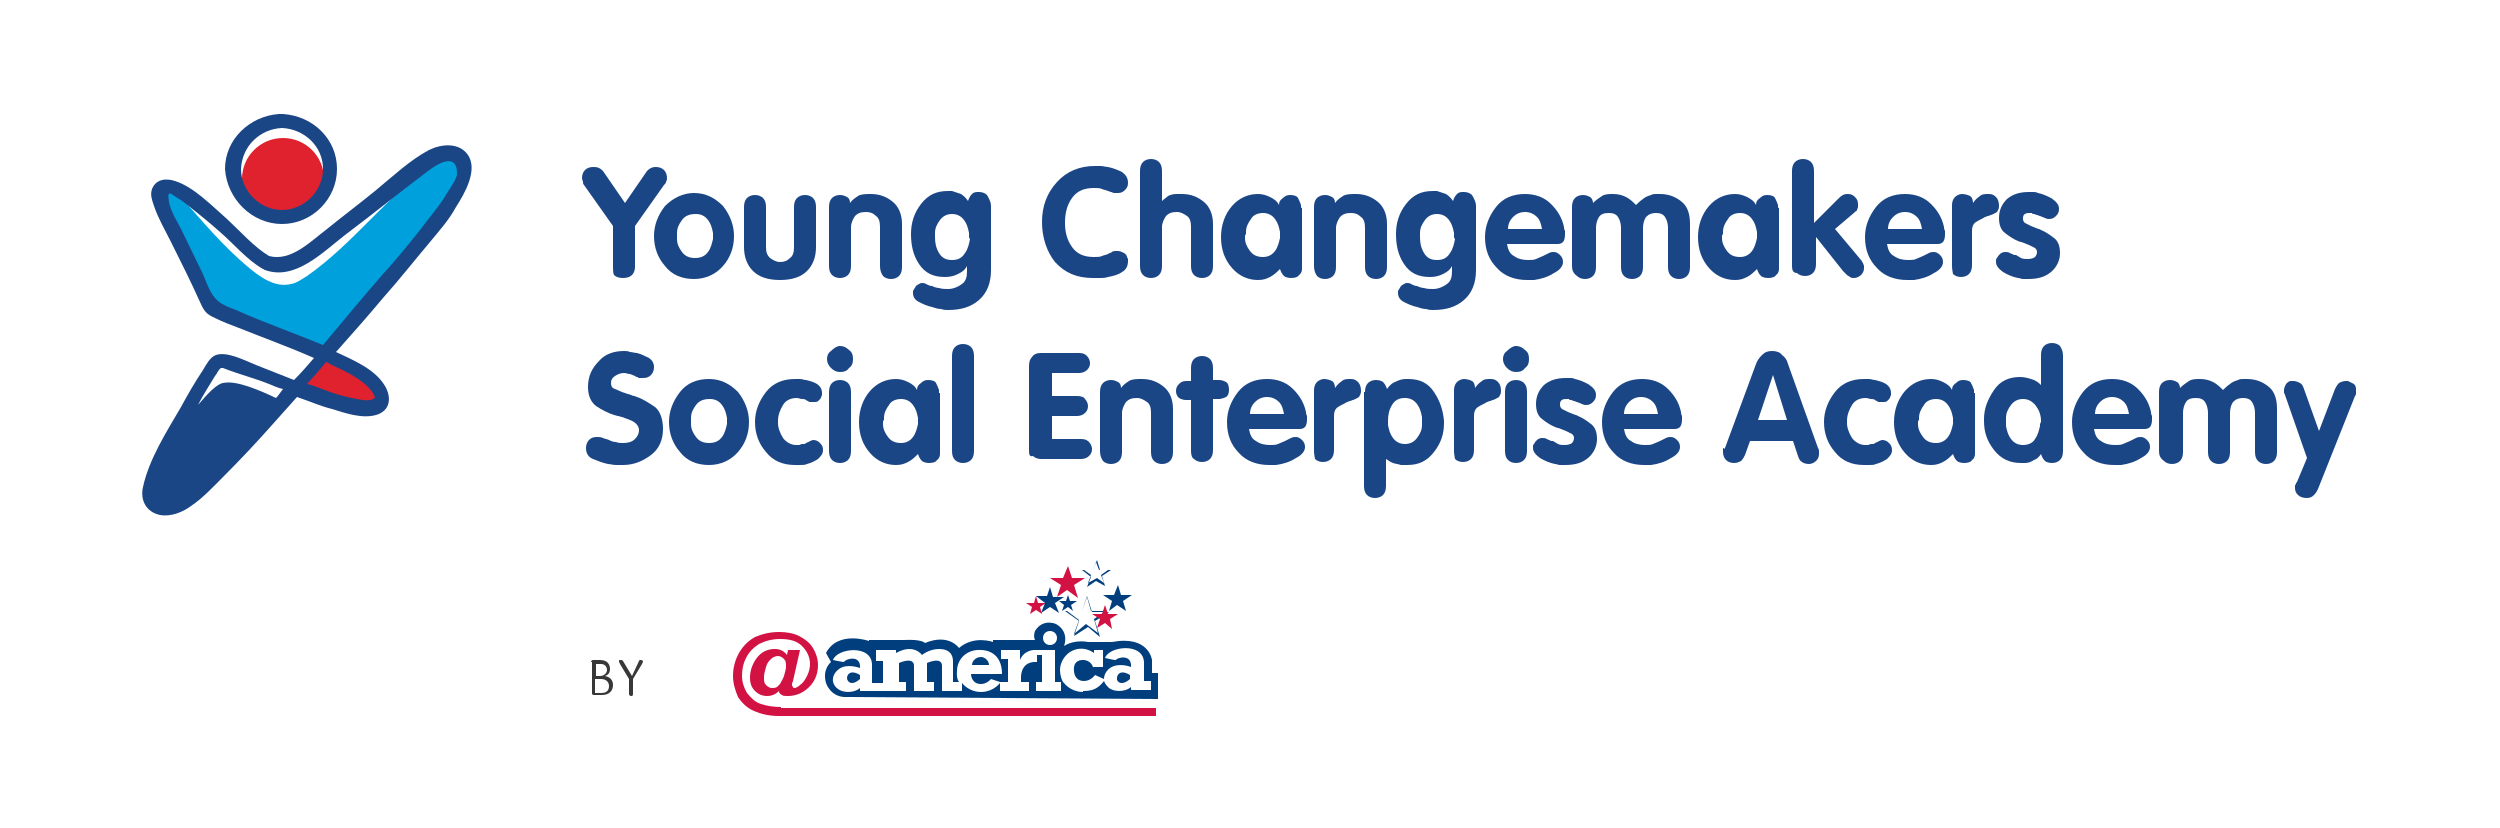 <?xml version="1.0" encoding="utf-8"?>
<!-- Generator: Adobe Illustrator 24.0.2, SVG Export Plug-In . SVG Version: 6.00 Build 0)  -->
<svg version="1.1" id="Layer_1" xmlns="http://www.w3.org/2000/svg" xmlns:xlink="http://www.w3.org/1999/xlink" x="0px" y="0px"
	 viewBox="0 0 250 82.8" style="enable-background:new 0 0 250 82.8;" xml:space="preserve">
<style type="text/css">
	.st0{fill:#383838;}
	.st1{fill:#D11242;}
	.st2{fill:#003E7E;}
	.st3{fill:#1B4686;}
	.st4{fill:#DF222E;}
	.st5{fill:#00A0DC;}
</style>
<g>
	<g>
		<g>
			<g>
				<g>
					<path class="st0" d="M59.1,66.2c0-0.1,0.1-0.2,0.2-0.2H60c0.8,0,1,0.5,1,0.9c0,0.4-0.2,0.6-0.5,0.7v0c0.5,0.1,0.8,0.4,0.8,0.9
						c0,0.5-0.3,1-1.1,1h-0.8c-0.2,0-0.2-0.1-0.2-0.2V66.2z M59.5,67.6H60c0.4,0,0.7-0.3,0.7-0.6c0-0.3-0.2-0.6-0.6-0.6h-0.5V67.6z
						 M59.5,69.3h0.6c0.5,0,0.8-0.2,0.8-0.7c0-0.4-0.3-0.7-0.8-0.7h-0.6V69.3z"/>
					<path class="st0" d="M63.9,66.1c0-0.1,0.1-0.1,0.2-0.1c0.1,0,0.2,0.1,0.2,0.1c0,0,0,0.1-0.1,0.3l-0.9,1.5v1.5
						c0,0.2-0.1,0.2-0.2,0.2c-0.1,0-0.2-0.1-0.2-0.2v-1.5l-0.9-1.5c-0.1-0.2-0.1-0.2-0.1-0.3c0-0.1,0-0.1,0.2-0.1
						c0.1,0,0.1,0,0.2,0.1l0.9,1.5L63.9,66.1z"/>
				</g>
			</g>
		</g>
		<g>
			<path class="st1" d="M78.1,70.7c-0.7,0-1.4-0.1-2-0.3c-0.6-0.2-1-0.6-1.4-1.1c-0.3-0.5-0.5-1.1-0.5-1.7c0-0.6,0.1-1.2,0.4-1.8
				c0.3-0.6,0.7-1,1.3-1.4c0.6-0.3,1.3-0.5,2.1-0.5c1,0,1.7,0.2,2.2,0.7c0.5,0.5,0.8,1.1,0.8,1.8c0,0.4-0.1,0.8-0.3,1.2
				c-0.2,0.4-0.4,0.7-0.7,0.9c-0.2,0.2-0.4,0.3-0.6,0.3c0,0-0.1,0-0.1-0.1c0,0-0.1-0.1-0.1-0.2c0-0.1,0-0.2,0.1-0.4l0.7-3.1h-1.2
				l-0.1,0.5c-0.3-0.4-0.7-0.6-1.2-0.6c-0.8,0-1.4,0.3-1.9,1c-0.4,0.6-0.6,1.2-0.6,1.9c0,0.6,0.2,1,0.5,1.3c0.3,0.3,0.7,0.5,1.2,0.5
				c0.5,0,0.9-0.2,1.2-0.5c0,0.2,0.1,0.3,0.3,0.4c0.1,0.1,0.3,0.1,0.6,0.1c0.9,0,1.7-0.4,2.3-1.1c0.5-0.6,0.7-1.3,0.7-2
				c0-0.6-0.2-1.2-0.5-1.7c-0.3-0.5-0.8-0.9-1.4-1.2c-0.6-0.3-1.3-0.4-2-0.4c-0.9,0-1.7,0.2-2.4,0.5c-0.7,0.4-1.2,0.9-1.6,1.6
				c-0.4,0.7-0.6,1.5-0.6,2.3c0,0.7,0.2,1.4,0.5,2.1c0.4,0.6,0.9,1.1,1.6,1.4c0.7,0.3,1.5,0.5,2.5,0.5h37.7v-0.8H78.1z M78.4,67.6
				c-0.1,0.3-0.3,0.6-0.4,0.8c-0.1,0.1-0.2,0.2-0.3,0.3c-0.2,0.1-0.3,0.1-0.5,0.1c-0.2,0-0.4-0.1-0.6-0.3c-0.2-0.2-0.2-0.4-0.2-0.8
				c0-0.3,0.1-0.6,0.2-1c0.1-0.4,0.3-0.6,0.5-0.8c0.2-0.2,0.5-0.3,0.7-0.3c0.2,0,0.4,0.1,0.6,0.3c0.2,0.2,0.2,0.4,0.2,0.8
				C78.6,66.9,78.5,67.2,78.4,67.6"/>
			<path class="st2" d="M110,63.7l-0.5-1.6l1.4-0.9l-1.7,0l-0.5-1.6l-0.5,1.5l-1.7,0l1.4,1l-0.5,1.5l1.4-0.9L110,63.7z M107.4,63.4
				l0.5-1.4l-1.2-0.9l1.5,0l0.5-1.4l0.4,1.4l1.5,0l-1.2,0.8l0.4,1.4l-1.2-0.9L107.4,63.4z"/>
			<polygon class="st1" points="111.8,61.4 111,61.9 111.2,62.9 110.5,62.3 109.7,62.8 110,61.9 109.2,61.4 110.2,61.4 110.5,60.5 
				110.8,61.4 			"/>
			<polygon class="st1" points="108.5,57.8 107.4,58.5 107.8,59.8 106.7,59 105.7,59.7 106.1,58.5 105,57.8 106.3,57.8 106.8,56.6 
				107.2,57.8 			"/>
			<polygon class="st1" points="104.6,60.3 104,60.7 104.2,61.4 103.6,61 103,61.4 103.2,60.7 102.6,60.3 103.4,60.3 103.6,59.6 
				103.8,60.3 			"/>
			<polygon class="st2" points="104.7,59.6 105,58.7 105.3,59.7 106.4,59.7 105.5,60.3 105.9,61.3 105,60.7 104.1,61.3 104.5,60.3 
				103.6,59.6 			"/>
			<polygon class="st2" points="111.4,59.5 111.8,58.5 112.1,59.5 113.2,59.5 112.3,60.1 112.6,61.1 111.7,60.5 110.9,61.1 
				111.2,60.1 110.3,59.5 			"/>
			<polygon class="st2" points="106.6,60.1 106.8,59.5 107,60.1 107.7,60.1 107.1,60.5 107.3,61.1 106.8,60.7 106.2,61.1 
				106.4,60.5 105.9,60.1 			"/>
			<path class="st2" d="M110.5,58.6l-0.3-1l0.9-0.6l-1.1,0l-0.3-1l-0.4,1l-1.1,0l0.9,0.7l-0.4,1l0.9-0.6L110.5,58.6z M108.8,58.3
				l0.3-0.8l-0.7-0.5l0.9,0l0.3-0.8l0.3,0.8l0.9,0l-0.7,0.5l0.3,0.8l-0.7-0.5L108.8,58.3z"/>
			<g>
				<path class="st2" d="M113,67.9v-0.4c-1-0.6-1.3,0-1.3,0.3C111.6,68.1,112.1,68.7,113,67.9z"/>
				<path class="st2" d="M98.1,65.7c-0.5,0-0.9,0.4-0.9,0.8h1.7C98.9,66.1,98.5,65.7,98.1,65.7z"/>
				<path class="st2" d="M86,67.5c-1-0.6-1.3,0-1.3,0.3c0,0.3,0.4,0.9,1.3,0.1V67.5z"/>
				<path class="st2" d="M115.8,69.9v-2.6h-0.6V66c0,0-0.3-2.5-4-1.8h-2.4c0,0-1.3-0.3-2.4,0.4c0,0,0.6-1.4-0.8-2.2
					c0,0-1.3-0.6-2.1,0.7c0,0-0.2,0.5,0,0.9h-4.2v0.2c0,0-1.9-0.7-3.4,0.6c0,0-1-1.5-3.4-0.5c0,0-0.3-0.4-2.1-0.3h-3.5v0.1
					c0,0-3.1-1.1-4.3,1.2l0.5,0.9c0,0-0.9,0.7-0.5,2.1c0,0,0.4,1.3,1.8,1.4L115.8,69.9z M104.3,63.8c0-0.4,0.3-0.7,0.7-0.7
					c0.4,0,0.7,0.3,0.7,0.7c0,0.4-0.3,0.7-0.7,0.7C104.6,64.5,104.3,64.2,104.3,63.8z M98.1,69.2c-0.8,0-1.5-0.4-1.9-0.9l0,0.8h-2
					v-2.5c0-1-1.5-0.3-1.5-0.3v1.9h0.7v0.9h-2v-2.5c0-1-1.5-0.3-1.5-0.3v1.9h0.7v0.9H86v-0.3c-0.4,0.4-1.5,0.6-2.2,0.1
					c-0.7-0.5-0.7-1.4,0.1-2c0.8-0.6,2.1-0.1,2.1-0.1c0.1-1.4-1.5-0.9-1.6-0.6c-0.2,0-1.1-0.2-1.1-0.2c0.4-1.2,3.9-1.6,3.9,0.5v1.8
					h1.1v-2.2h-0.7V65h2v0.3c1.8-1,2.6,0.2,2.6,0.2s0.7-0.6,1.7-0.6c1.4,0,1.4,1,1.4,1.3v2h0.6c-0.3-0.4-0.2-1.1-0.2-1.1
					c0-1.2,1-2.2,2.4-2.1c0.6,0,2.1,0.3,2.1,2.4h-3.1c0,0,0,1,1,1c0.6,0,1-0.5,1-0.5l0.9,0.3h0.8v-2.3h-0.7V65h1.9v1
					c0.4-1,1.4-1,1.4-1h2.1v3.2h0.6l0,0.9h-2.5v-0.9h0.6v-2.7h-0.5v0.7c-1.5-0.1-1.6,1.2-1.6,1.5c0,0.2,0,0.5,0,0.5h0.8v0.9h-2.9
					v-0.8c-0.4,0.5-1.1,0.9-1.9,0.9H98.1z M108.3,69.2c-0.8,0-1.5-0.4-1.9-0.9l-0.1-0.1C106,67.7,106,67,106,67c0-0.7,0.4-1.4,1-1.8
					c1.3-0.8,2.4,0.1,2.4,0.1V65h0.9v1.7h-1c0,0-0.2-0.7-1-0.7c-1.1,0-0.9,1.1-0.9,1.1s0,1,1,1c0.7,0,1.1-0.6,1.1-0.6l0.9,0.4
					c0-0.4,0.2-0.8,0.6-1.1c0.9-0.6,2.1-0.1,2.1-0.1c0.1-1.4-1.5-0.9-1.5-0.7c-0.2,0-0.2,0-1.1-0.2c0.4-1.2,3.9-1.6,3.9,0.5v1.8
					l0.7,0v0.9h-2v-0.3c-0.4,0.4-1.5,0.6-2.2,0.1c-0.2-0.2-0.4-0.4-0.5-0.7c0,0-0.3,0.4-0.6,0.6c-0.4,0.3-0.9,0.4-1.4,0.4H108.3z"/>
			</g>
		</g>
	</g>
	<g>
		<g>
			<path class="st3" d="M61.3,26.7v-4.1l-2.9-4.1c-0.1-0.1-0.1-0.2-0.1-0.3c0-0.1-0.1-0.2-0.1-0.4c0-0.3,0.1-0.6,0.3-0.8
				c0.2-0.2,0.5-0.3,0.8-0.3c0.2,0,0.4,0,0.6,0.1c0.2,0.1,0.3,0.2,0.4,0.3l2.2,3.2l2.2-3.2c0.1-0.1,0.2-0.2,0.4-0.3
				c0.2-0.1,0.4-0.1,0.5-0.1c0.3,0,0.6,0.1,0.8,0.3c0.2,0.2,0.3,0.5,0.3,0.8c0,0.1,0,0.2-0.1,0.4c0,0.1-0.1,0.2-0.2,0.3l-2.9,4.1
				v4.1c0,0.3-0.1,0.6-0.3,0.8c-0.2,0.2-0.5,0.3-0.9,0.3c-0.4,0-0.7-0.1-0.9-0.3C61.3,27.3,61.3,27,61.3,26.7L61.3,26.7z"/>
			<path class="st3" d="M69.4,19.3c1.2,0,2.1,0.5,2.9,1.3c0.7,0.9,1.1,1.9,1.1,3c0,1.2-0.4,2.2-1.1,3c-0.7,0.8-1.7,1.3-2.9,1.3
				c-1.2,0-2.2-0.4-2.9-1.3c-0.7-0.8-1.1-1.8-1.1-3c0-1.1,0.4-2.1,1.1-3C67.3,19.8,68.3,19.3,69.4,19.3L69.4,19.3z M68.2,22
				c-0.3,0.4-0.5,0.8-0.5,1.3c0,0.1,0,0.1,0,0.2c0,0.1,0,0.1,0,0.2c0,0,0,0.1,0,0.1c0,0,0,0.1,0,0.1c0,0.5,0.2,0.9,0.5,1.3
				c0.3,0.4,0.7,0.6,1.3,0.6c0.6,0,1-0.2,1.3-0.6s0.4-0.9,0.5-1.3c0-0.1,0-0.1,0-0.1c0,0,0-0.1,0-0.1c0-0.1,0-0.1,0-0.2
				c0-0.1,0-0.1,0-0.2c-0.1-0.5-0.2-0.9-0.5-1.3c-0.3-0.4-0.7-0.6-1.2-0.6C68.9,21.4,68.5,21.6,68.2,22z"/>
			<path class="st3" d="M74.4,24.7v-4c0-0.4,0.1-0.7,0.3-0.9c0.2-0.2,0.5-0.3,0.8-0.3c0.3,0,0.6,0.1,0.8,0.3
				c0.2,0.2,0.3,0.5,0.3,0.9v4c0,0.5,0.1,0.8,0.4,1.1c0.3,0.2,0.6,0.4,1,0.4s0.7-0.1,1-0.4c0.3-0.2,0.4-0.6,0.4-1.1v-4
				c0-0.4,0.1-0.7,0.3-0.9c0.2-0.2,0.5-0.3,0.8-0.3c0.3,0,0.6,0.1,0.8,0.3c0.2,0.2,0.3,0.5,0.3,0.9v4c0,1-0.3,1.8-0.9,2.4
				c-0.6,0.6-1.5,0.9-2.7,0.9c-1.2,0-2.1-0.3-2.7-0.9C74.7,26.5,74.4,25.7,74.4,24.7L74.4,24.7z"/>
			<path class="st3" d="M82.9,26.6v-5.9c0-0.4,0.1-0.7,0.3-0.9c0.2-0.2,0.5-0.3,0.8-0.3c0.3,0,0.5,0.1,0.7,0.2
				c0.2,0.1,0.3,0.3,0.3,0.6c0.2-0.3,0.5-0.5,0.8-0.7c0.3-0.2,0.8-0.2,1.3-0.2c0.9,0,1.6,0.3,2.2,0.8c0.6,0.5,0.9,1.3,0.9,2.2v4.3
				c0,0.4-0.1,0.7-0.3,0.9c-0.2,0.2-0.5,0.3-0.8,0.3c-0.3,0-0.6-0.1-0.8-0.3C88.1,27.3,88,27,88,26.6v-3.9c0-0.5-0.1-0.9-0.4-1.1
				c-0.3-0.3-0.6-0.4-1-0.4c-0.5,0-0.8,0.1-1.1,0.4c-0.2,0.3-0.4,0.7-0.4,1.1v3.9c0,0.4-0.1,0.7-0.3,0.9c-0.2,0.2-0.5,0.3-0.8,0.3
				c-0.3,0-0.6-0.1-0.8-0.3C83,27.3,82.9,27,82.9,26.6L82.9,26.6z"/>
			<path class="st3" d="M99.1,20.6v6.4c0,1.3-0.4,2.3-1.2,3c-0.8,0.7-1.8,1-3.1,1c-0.2,0-0.4,0-0.7-0.1c-0.3,0-0.6-0.1-0.9-0.2
				c-0.5-0.1-0.9-0.3-1.3-0.5c-0.4-0.2-0.6-0.5-0.6-0.9c0,0,0-0.1,0-0.1c0,0,0-0.1,0-0.1c0.1-0.2,0.2-0.3,0.3-0.5
				c0.1-0.1,0.3-0.2,0.5-0.3c0,0,0,0,0,0c0,0,0,0,0,0c0.2,0,0.4,0,0.5,0.1c0.2,0.1,0.4,0.2,0.6,0.2c0.2,0.1,0.5,0.2,0.7,0.2
				c0.3,0.1,0.6,0.1,0.9,0.1c0.5,0,1-0.2,1.4-0.5c0.4-0.3,0.5-0.7,0.5-1.3v-0.5h0c-0.2,0.4-0.5,0.6-0.9,0.8
				c-0.4,0.2-0.8,0.3-1.3,0.3c-1.2,0-2-0.4-2.6-1.3c-0.6-0.9-0.8-1.9-0.8-3c0-1.1,0.3-2.1,1-3c0.7-0.9,1.5-1.3,2.7-1.3
				c0.1,0,0.1,0,0.2,0c0.1,0,0.2,0,0.2,0c0.3,0.1,0.6,0.2,0.9,0.3c0.3,0.2,0.5,0.4,0.7,0.7c0.1-0.3,0.2-0.5,0.4-0.7
				c0.2-0.2,0.4-0.2,0.7-0.2c0.3,0,0.6,0.1,0.8,0.3C99,20,99.1,20.3,99.1,20.6L99.1,20.6z M96.9,23.7c0-0.1,0-0.1,0-0.2
				c0-0.1,0-0.1,0-0.2c-0.1-0.5-0.2-0.9-0.5-1.3c-0.3-0.4-0.7-0.6-1.2-0.6c-0.5,0-0.9,0.2-1.2,0.6c-0.3,0.4-0.5,0.8-0.5,1.3
				c0,0.1,0,0.1,0,0.2c0,0.1,0,0.1,0,0.2c0,0.6,0.1,1.1,0.4,1.6c0.3,0.5,0.7,0.7,1.3,0.7c0.6,0,1-0.2,1.3-0.7
				c0.3-0.4,0.4-0.9,0.5-1.4C96.9,23.8,96.9,23.7,96.9,23.7C96.9,23.7,96.9,23.7,96.9,23.7L96.9,23.7z"/>
			<path class="st3" d="M104.2,22.2c0-1.6,0.5-2.9,1.5-4c1-1.1,2.3-1.6,3.8-1.6c0.2,0,0.4,0,0.6,0c0.2,0,0.5,0.1,0.7,0.1
				c0.5,0.1,1,0.3,1.4,0.5c0.4,0.3,0.6,0.6,0.6,1.1c0,0.3-0.1,0.5-0.3,0.7c-0.2,0.2-0.4,0.3-0.7,0.3c-0.1,0-0.1,0-0.2,0
				c-0.1,0-0.1,0-0.2,0c-0.1,0-0.2-0.1-0.3-0.1c-0.1,0-0.2-0.1-0.3-0.1c-0.2-0.1-0.4-0.1-0.6-0.2c-0.2-0.1-0.5-0.1-0.8-0.1
				c-1,0-1.7,0.3-2.2,1c-0.5,0.7-0.7,1.5-0.7,2.5c0,0.9,0.2,1.7,0.7,2.4c0.5,0.7,1.2,1,2.2,1c0.3,0,0.6,0,0.8-0.1
				c0.2-0.1,0.4-0.1,0.6-0.2c0.1-0.1,0.3-0.1,0.4-0.2c0.1-0.1,0.2-0.1,0.4-0.1c0,0,0.1,0,0.1,0c0,0,0.1,0,0.1,0
				c0.2,0,0.4,0.1,0.6,0.2s0.3,0.3,0.3,0.4c0,0.1,0.1,0.1,0.1,0.2c0,0.1,0,0.1,0,0.2c0,0.5-0.2,0.9-0.6,1.1
				c-0.4,0.3-0.9,0.4-1.4,0.5c-0.3,0.1-0.5,0.1-0.8,0.1c-0.2,0-0.5,0-0.7,0c-1.6,0-2.8-0.5-3.8-1.6
				C104.7,25.2,104.2,23.8,104.2,22.2L104.2,22.2z"/>
			<path class="st3" d="M114,26.6v-9.5c0-0.4,0.1-0.7,0.3-0.9c0.2-0.2,0.5-0.3,0.8-0.3c0.3,0,0.6,0.1,0.8,0.3
				c0.2,0.2,0.3,0.5,0.3,0.9v3h0c0.2-0.2,0.4-0.3,0.6-0.5c0.2-0.1,0.5-0.2,0.8-0.2c0.1,0,0.2,0,0.3,0c0.1,0,0.2,0,0.3,0
				c0.9,0,1.6,0.3,2.2,0.8c0.6,0.5,0.9,1.3,0.9,2.2v4.2c0,0.4-0.1,0.7-0.3,0.9c-0.2,0.2-0.5,0.3-0.8,0.3c-0.3,0-0.6-0.1-0.8-0.3
				c-0.2-0.2-0.3-0.5-0.3-0.9v-3.9c0-0.5-0.1-0.9-0.4-1.1s-0.6-0.4-1-0.4c-0.5,0-0.8,0.1-1.1,0.4c-0.2,0.3-0.4,0.7-0.4,1.1v3.9
				c0,0.4-0.1,0.7-0.3,0.9c-0.2,0.2-0.5,0.3-0.8,0.3c-0.3,0-0.6-0.1-0.8-0.3C114.1,27.3,114,27,114,26.6L114,26.6z"/>
			<path class="st3" d="M130.2,20.9v5.5c0,0.1,0,0.2,0,0.2c0,0.1,0,0.2,0,0.3c0,0.2-0.1,0.5-0.3,0.6c-0.1,0.2-0.4,0.3-0.8,0.3
				c-0.3,0-0.6-0.1-0.7-0.2c-0.2-0.2-0.3-0.4-0.4-0.7c-0.3,0.3-0.6,0.6-1,0.8c-0.4,0.2-0.7,0.3-1.2,0.3c-1,0-1.9-0.4-2.6-1.2
				c-0.7-0.8-1.1-1.8-1.1-3.1c0-1.2,0.4-2.3,1.1-3.1c0.7-0.8,1.6-1.2,2.6-1.2c0.4,0,0.8,0.1,1.2,0.3c0.4,0.2,0.7,0.4,0.9,0.8
				c0-0.3,0.1-0.5,0.4-0.7c0.2-0.2,0.4-0.3,0.7-0.3c0.4,0,0.7,0.1,0.8,0.3c0.1,0.2,0.2,0.4,0.3,0.7c0,0.1,0,0.2,0,0.3
				C130.2,20.7,130.2,20.8,130.2,20.9L130.2,20.9z M124.5,23.6c0,0.1,0,0.1,0,0.1c0,0,0,0.1,0,0.1c0,0.5,0.2,0.9,0.5,1.3
				c0.3,0.4,0.7,0.6,1.3,0.6c0.5,0,0.9-0.2,1.2-0.6c0.3-0.4,0.4-0.9,0.5-1.3c0-0.1,0-0.1,0-0.1c0,0,0-0.1,0-0.1c0-0.1,0-0.1,0-0.2
				c0-0.1,0-0.1,0-0.2c-0.1-0.5-0.2-0.9-0.5-1.3s-0.7-0.6-1.2-0.6c-0.5,0-1,0.2-1.2,0.6c-0.3,0.4-0.5,0.8-0.5,1.3c0,0.1,0,0.1,0,0.2
				C124.5,23.5,124.5,23.6,124.5,23.6L124.5,23.6z"/>
			<path class="st3" d="M131.4,26.6v-5.9c0-0.4,0.1-0.7,0.3-0.9c0.2-0.2,0.5-0.3,0.8-0.3c0.3,0,0.5,0.1,0.7,0.2
				c0.2,0.1,0.3,0.3,0.3,0.6c0.2-0.3,0.5-0.5,0.8-0.7c0.3-0.2,0.8-0.2,1.3-0.2c0.9,0,1.6,0.3,2.2,0.8c0.6,0.5,0.9,1.3,0.9,2.2v4.3
				c0,0.4-0.1,0.7-0.3,0.9c-0.2,0.2-0.5,0.3-0.8,0.3c-0.3,0-0.6-0.1-0.8-0.3c-0.2-0.2-0.3-0.5-0.3-0.9v-3.9c0-0.5-0.1-0.9-0.4-1.1
				c-0.3-0.3-0.6-0.4-1-0.4c-0.5,0-0.8,0.1-1.1,0.4c-0.2,0.3-0.4,0.7-0.4,1.1v3.9c0,0.4-0.1,0.7-0.3,0.9c-0.2,0.2-0.5,0.3-0.8,0.3
				c-0.3,0-0.6-0.1-0.8-0.3C131.5,27.3,131.4,27,131.4,26.6L131.4,26.6z"/>
			<path class="st3" d="M147.6,20.6v6.4c0,1.3-0.4,2.3-1.2,3c-0.8,0.7-1.8,1-3.1,1c-0.2,0-0.4,0-0.7-0.1c-0.3,0-0.6-0.1-0.9-0.2
				c-0.5-0.1-0.9-0.3-1.3-0.5c-0.4-0.2-0.6-0.5-0.6-0.9c0,0,0-0.1,0-0.1c0,0,0-0.1,0-0.1c0.1-0.2,0.2-0.3,0.3-0.5
				c0.1-0.1,0.3-0.2,0.5-0.3c0,0,0,0,0,0c0,0,0,0,0,0c0.2,0,0.4,0,0.5,0.1c0.2,0.1,0.4,0.2,0.6,0.2c0.2,0.1,0.5,0.2,0.7,0.2
				c0.3,0.1,0.6,0.1,0.9,0.1c0.5,0,1-0.2,1.4-0.5c0.4-0.3,0.5-0.7,0.5-1.3v-0.5h0c-0.2,0.4-0.5,0.6-0.9,0.8
				c-0.4,0.2-0.8,0.3-1.3,0.3c-1.2,0-2-0.4-2.6-1.3c-0.6-0.9-0.8-1.9-0.8-3c0-1.1,0.3-2.1,1-3c0.7-0.9,1.5-1.3,2.7-1.3
				c0.1,0,0.1,0,0.2,0c0.1,0,0.2,0,0.2,0c0.3,0.1,0.6,0.2,0.9,0.3c0.3,0.2,0.5,0.4,0.7,0.7c0.1-0.3,0.2-0.5,0.4-0.7
				c0.2-0.2,0.4-0.2,0.7-0.2c0.3,0,0.6,0.1,0.8,0.3C147.5,20,147.6,20.3,147.6,20.6L147.6,20.6z M145.4,23.7c0-0.1,0-0.1,0-0.2
				c0-0.1,0-0.1,0-0.2c-0.1-0.5-0.2-0.9-0.5-1.3c-0.3-0.4-0.7-0.6-1.2-0.6c-0.5,0-0.9,0.2-1.2,0.6c-0.3,0.4-0.5,0.8-0.5,1.3
				c0,0.1,0,0.1,0,0.2c0,0.1,0,0.1,0,0.2c0,0.6,0.1,1.1,0.4,1.6c0.3,0.5,0.7,0.7,1.3,0.7c0.6,0,1-0.2,1.3-0.7
				c0.3-0.4,0.4-0.9,0.5-1.4C145.4,23.8,145.4,23.7,145.4,23.7C145.4,23.7,145.4,23.7,145.4,23.7L145.4,23.7z"/>
			<path class="st3" d="M150.7,24.4c0.1,0.6,0.3,1,0.7,1.2c0.4,0.3,0.9,0.4,1.4,0.4c0.3,0,0.6,0,0.8-0.1c0.2-0.1,0.5-0.2,0.7-0.3
				c0.2-0.1,0.4-0.2,0.6-0.3c0.2-0.1,0.3-0.1,0.5-0.1c0.2,0,0.4,0.1,0.6,0.3c0.2,0.2,0.3,0.4,0.3,0.7c0,0.4-0.3,0.8-0.9,1.1
				c-0.6,0.4-1.3,0.6-2,0.7c-0.1,0-0.2,0-0.4,0c-0.1,0-0.2,0-0.3,0c-1.2,0-2.3-0.4-3-1.2c-0.8-0.8-1.2-1.8-1.2-3.1
				c0-1.1,0.4-2.1,1.1-3c0.7-0.9,1.7-1.3,2.9-1.3c1,0,1.9,0.3,2.6,1c0.7,0.7,1.1,1.4,1.3,2.3c0,0.1,0,0.2,0.1,0.4c0,0.1,0,0.3,0,0.4
				c0,0.3-0.1,0.6-0.2,0.7c-0.2,0.2-0.4,0.2-0.7,0.2H150.7z M154.2,22.9c-0.1-0.5-0.2-0.9-0.5-1.2c-0.3-0.3-0.7-0.5-1.2-0.5
				c-0.5,0-0.9,0.2-1.2,0.5c-0.3,0.3-0.5,0.7-0.5,1.2H154.2z"/>
			<path class="st3" d="M157.2,26.6v-5.9c0-0.4,0.1-0.7,0.3-0.9c0.2-0.2,0.5-0.3,0.8-0.3c0.3,0,0.5,0.1,0.7,0.2
				c0.2,0.1,0.3,0.4,0.3,0.6c0.3-0.3,0.6-0.5,0.9-0.7c0.3-0.2,0.7-0.2,1.1-0.2c0.5,0,0.9,0.1,1.3,0.3c0.4,0.2,0.7,0.5,1,0.8
				c0.2-0.2,0.4-0.4,0.7-0.6c0.2-0.2,0.5-0.3,0.8-0.4c0.2-0.1,0.3-0.1,0.5-0.1c0.2,0,0.3,0,0.4,0c0.9,0,1.6,0.3,2.2,0.8
				c0.6,0.5,0.8,1.3,0.8,2.2v4.3c0,0.4-0.1,0.7-0.3,0.9c-0.2,0.2-0.5,0.3-0.8,0.3c-0.3,0-0.6-0.1-0.8-0.3c-0.2-0.2-0.3-0.5-0.3-0.9
				v-3.9c0-0.4-0.1-0.8-0.3-1.1c-0.2-0.3-0.5-0.4-0.9-0.4c-0.4,0-0.7,0.1-1,0.4c-0.2,0.3-0.3,0.7-0.3,1.1v3.9c0,0.4-0.1,0.7-0.3,0.9
				c-0.2,0.2-0.5,0.3-0.8,0.3c-0.3,0-0.6-0.1-0.8-0.3c-0.2-0.2-0.3-0.5-0.3-0.9v-3.9c0-0.4-0.1-0.8-0.3-1.1
				c-0.2-0.3-0.5-0.4-0.9-0.4c-0.5,0-0.8,0.1-1,0.4c-0.2,0.3-0.3,0.7-0.3,1.1v3.9c0,0.4-0.1,0.7-0.3,0.9c-0.2,0.2-0.5,0.3-0.8,0.3
				c-0.3,0-0.6-0.1-0.8-0.3C157.3,27.3,157.2,27,157.2,26.6L157.2,26.6z"/>
			<path class="st3" d="M177.9,20.9v5.5c0,0.1,0,0.2,0,0.2c0,0.1,0,0.2,0,0.3c0,0.2-0.1,0.5-0.3,0.6c-0.1,0.2-0.4,0.3-0.8,0.3
				c-0.3,0-0.6-0.1-0.7-0.2c-0.2-0.2-0.3-0.4-0.4-0.7c-0.3,0.3-0.6,0.6-1,0.8c-0.4,0.2-0.7,0.3-1.2,0.3c-1,0-1.9-0.4-2.6-1.2
				c-0.7-0.8-1.1-1.8-1.1-3.1c0-1.2,0.4-2.3,1.1-3.1c0.7-0.8,1.6-1.2,2.6-1.2c0.4,0,0.8,0.1,1.2,0.3c0.4,0.2,0.7,0.4,0.9,0.8
				c0-0.3,0.1-0.5,0.4-0.7c0.2-0.2,0.4-0.3,0.7-0.3c0.4,0,0.7,0.1,0.8,0.3c0.1,0.2,0.2,0.4,0.3,0.7c0,0.1,0,0.2,0,0.3
				C177.9,20.7,177.9,20.8,177.9,20.9L177.9,20.9z M172.2,23.6c0,0.1,0,0.1,0,0.1c0,0,0,0.1,0,0.1c0,0.5,0.2,0.9,0.5,1.3
				c0.3,0.4,0.7,0.6,1.3,0.6c0.5,0,0.9-0.2,1.2-0.6c0.3-0.4,0.4-0.9,0.5-1.3c0-0.1,0-0.1,0-0.1c0,0,0-0.1,0-0.1c0-0.1,0-0.1,0-0.2
				c0-0.1,0-0.1,0-0.2c-0.1-0.5-0.2-0.9-0.5-1.3c-0.3-0.4-0.7-0.6-1.2-0.6c-0.5,0-1,0.2-1.2,0.6c-0.3,0.4-0.5,0.8-0.5,1.3
				c0,0.1,0,0.1,0,0.2C172.2,23.5,172.2,23.6,172.2,23.6L172.2,23.6z"/>
			<path class="st3" d="M179.2,26.6v-9.5c0-0.4,0.1-0.7,0.3-0.9c0.2-0.2,0.5-0.3,0.8-0.3c0.3,0,0.6,0.1,0.8,0.3
				c0.2,0.2,0.3,0.5,0.3,0.9v5.2l2.4-2.4c0.2-0.2,0.3-0.3,0.5-0.4c0.2-0.1,0.3-0.1,0.5-0.1c0.3,0,0.5,0.1,0.7,0.3
				c0.2,0.2,0.3,0.4,0.3,0.7c0,0,0,0,0,0c0,0,0,0,0,0c0,0.1,0,0.2,0,0.3c0,0.1-0.1,0.2-0.1,0.3c0,0.1-0.1,0.1-0.1,0.1
				c0,0-0.1,0.1-0.1,0.1l-2,1.7l2.6,3.1c0.1,0.1,0.1,0.2,0.2,0.3c0,0.1,0.1,0.2,0.1,0.3c0,0,0,0.1,0,0.1s0,0.1,0,0.1
				c0,0.3-0.1,0.5-0.3,0.7c-0.2,0.2-0.5,0.3-0.7,0.3c-0.1,0-0.3,0-0.4-0.1c-0.1-0.1-0.2-0.1-0.3-0.2c-0.1-0.1-0.1-0.1-0.2-0.2
				c-0.1-0.1-0.1-0.1-0.2-0.2l-2.7-3.4h0v2.7c0,0.4-0.1,0.7-0.3,0.9c-0.2,0.2-0.5,0.3-0.8,0.3c-0.3,0-0.6-0.1-0.8-0.3
				C179.3,27.3,179.2,27,179.2,26.6L179.2,26.6z"/>
			<path class="st3" d="M188.7,24.4c0.1,0.6,0.3,1,0.7,1.2c0.4,0.3,0.9,0.4,1.4,0.4c0.3,0,0.6,0,0.8-0.1c0.2-0.1,0.5-0.2,0.7-0.3
				c0.2-0.1,0.4-0.2,0.6-0.3c0.2-0.1,0.3-0.1,0.5-0.1c0.2,0,0.4,0.1,0.6,0.3c0.2,0.2,0.3,0.4,0.3,0.7c0,0.4-0.3,0.8-0.9,1.1
				c-0.6,0.4-1.3,0.6-2,0.7c-0.1,0-0.2,0-0.4,0c-0.1,0-0.2,0-0.3,0c-1.2,0-2.3-0.4-3-1.2c-0.8-0.8-1.2-1.8-1.2-3.1
				c0-1.1,0.4-2.1,1.1-3c0.7-0.9,1.7-1.3,2.9-1.3c1,0,1.9,0.3,2.6,1c0.7,0.7,1.1,1.4,1.3,2.3c0,0.1,0,0.2,0.1,0.4c0,0.1,0,0.3,0,0.4
				c0,0.3-0.1,0.6-0.2,0.7c-0.2,0.2-0.4,0.2-0.7,0.2H188.7z M192.2,22.9c-0.1-0.5-0.2-0.9-0.5-1.2c-0.3-0.3-0.7-0.5-1.2-0.5
				c-0.5,0-0.9,0.2-1.2,0.5c-0.3,0.3-0.5,0.7-0.5,1.2H192.2z"/>
			<path class="st3" d="M195.2,26.6v-6.1c0-0.3,0.1-0.6,0.3-0.8c0.2-0.2,0.5-0.3,0.7-0.3c0,0,0,0,0,0c0,0,0,0,0,0
				c0.3,0,0.6,0.1,0.8,0.2c0.2,0.1,0.3,0.4,0.3,0.7l0,0c0.2-0.3,0.4-0.5,0.7-0.7c0.2-0.2,0.5-0.2,0.9-0.2c0.3,0,0.5,0.1,0.7,0.3
				c0.2,0.2,0.3,0.5,0.3,0.9c0,0.3-0.1,0.4-0.2,0.6c-0.2,0.1-0.3,0.2-0.6,0.3c-0.1,0-0.2,0.1-0.3,0.1c-0.1,0-0.2,0.1-0.3,0.1
				c0,0,0,0,0,0c0,0,0,0,0,0c-0.3,0.2-0.6,0.3-0.9,0.5c-0.3,0.2-0.4,0.5-0.4,0.9v3.4c0,0.4-0.1,0.7-0.3,0.9
				c-0.2,0.2-0.5,0.3-0.8,0.3c-0.3,0-0.6-0.1-0.8-0.3C195.3,27.3,195.2,27,195.2,26.6L195.2,26.6z"/>
			<path class="st3" d="M205.9,20.9c0,0.3-0.1,0.5-0.3,0.7c-0.2,0.2-0.4,0.3-0.7,0.3c-0.1,0-0.2,0-0.4-0.1c-0.2-0.1-0.3-0.1-0.5-0.2
				c-0.1,0-0.2-0.1-0.3-0.1c-0.1,0-0.2-0.1-0.3-0.1c-0.1,0-0.2,0-0.2-0.1c-0.1,0-0.2,0-0.2,0c-0.2,0-0.4,0-0.5,0.1
				c-0.2,0.1-0.2,0.3-0.2,0.5c0,0.2,0.1,0.3,0.2,0.4c0.2,0.1,0.4,0.2,0.6,0.3c0.2,0.1,0.3,0.1,0.5,0.2c0.2,0.1,0.4,0.1,0.5,0.2
				c0.5,0.2,0.9,0.5,1.3,0.8c0.4,0.3,0.6,0.8,0.6,1.5c0,0.7-0.3,1.4-0.9,1.9c-0.6,0.5-1.3,0.7-2.3,0.7c-0.2,0-0.3,0-0.5,0
				c-0.2,0-0.3-0.1-0.5-0.1c-0.5-0.1-1-0.3-1.5-0.6c-0.4-0.3-0.7-0.6-0.7-1c0-0.1,0-0.1,0-0.2c0-0.1,0-0.1,0.1-0.2
				c0.1-0.2,0.2-0.3,0.3-0.4c0.1-0.1,0.3-0.2,0.5-0.2c0.2,0,0.3,0,0.5,0.1c0.1,0.1,0.3,0.1,0.4,0.2c0,0,0.1,0,0.1,0c0,0,0.1,0,0.1,0
				c0.2,0.1,0.3,0.2,0.5,0.3c0.2,0.1,0.4,0.1,0.7,0.1c0.3,0,0.6-0.1,0.7-0.2c0.1-0.1,0.2-0.3,0.2-0.5c0-0.2-0.1-0.3-0.2-0.4
				c-0.2-0.1-0.4-0.2-0.6-0.3c-0.2-0.1-0.3-0.1-0.5-0.2c-0.2-0.1-0.4-0.1-0.6-0.2c-0.5-0.2-0.9-0.5-1.3-0.8
				c-0.4-0.3-0.6-0.8-0.6-1.5c0-0.8,0.3-1.4,0.8-1.9c0.6-0.5,1.3-0.7,2.2-0.7c0.1,0,0.3,0,0.4,0c0.2,0,0.3,0,0.5,0.1
				c0.5,0.1,0.9,0.3,1.3,0.5C205.7,20.2,205.9,20.5,205.9,20.9L205.9,20.9z"/>
			<path class="st3" d="M62.4,35.1c0.2,0,0.4,0,0.6,0.1c0.2,0,0.5,0.1,0.7,0.1c0.4,0.1,0.8,0.3,1.2,0.5c0.3,0.2,0.5,0.5,0.5,0.9
				c0,0.3-0.1,0.6-0.3,0.8c-0.2,0.2-0.4,0.3-0.8,0.3c-0.1,0-0.1,0-0.2,0s-0.2,0-0.2,0c-0.1,0-0.1-0.1-0.2-0.1
				c-0.1,0-0.2-0.1-0.2-0.1c-0.2-0.1-0.3-0.1-0.5-0.2c-0.2,0-0.4-0.1-0.6-0.1c-0.3,0-0.6,0.1-0.9,0.3c-0.3,0.2-0.4,0.4-0.4,0.7
				c0,0.3,0.1,0.5,0.4,0.6c0.3,0.1,0.6,0.3,1,0.4c0.2,0.1,0.4,0.1,0.6,0.2c0.2,0.1,0.4,0.1,0.6,0.2c0.6,0.2,1.2,0.6,1.8,1
				c0.5,0.4,0.8,1.2,0.8,2.2c0,1.1-0.4,2-1.2,2.6c-0.8,0.6-1.7,1-2.8,1c-0.2,0-0.4,0-0.7,0c-0.3,0-0.6-0.1-0.8-0.1
				c-0.5-0.1-1-0.3-1.5-0.5s-0.7-0.6-0.7-1.1c0-0.3,0.1-0.6,0.3-0.8c0.2-0.2,0.4-0.3,0.8-0.3c0.2,0,0.4,0,0.6,0.1
				c0.2,0.1,0.4,0.1,0.6,0.2c0.2,0.1,0.4,0.2,0.7,0.2c0.2,0.1,0.5,0.1,0.7,0.1c0.5,0,0.9-0.1,1.2-0.4c0.3-0.3,0.4-0.6,0.4-0.9
				c0-0.3-0.2-0.6-0.5-0.8c-0.3-0.2-0.7-0.3-1.2-0.5c-0.1,0-0.3-0.1-0.4-0.1c-0.1,0-0.3-0.1-0.4-0.1c-0.6-0.2-1.2-0.5-1.8-0.9
				c-0.5-0.4-0.8-1-0.8-1.9c0-1.1,0.4-1.9,1.1-2.6C60.5,35.4,61.4,35.1,62.4,35.1L62.4,35.1z"/>
			<path class="st3" d="M70.9,37.9c1.2,0,2.1,0.5,2.9,1.3c0.7,0.9,1.1,1.9,1.1,3c0,1.2-0.4,2.2-1.1,3c-0.7,0.8-1.7,1.3-2.9,1.3
				c-1.2,0-2.2-0.4-2.9-1.3c-0.7-0.8-1.1-1.8-1.1-3c0-1.1,0.4-2.1,1.1-3C68.7,38.3,69.7,37.9,70.9,37.9L70.9,37.9z M69.6,40.5
				c-0.3,0.4-0.5,0.8-0.5,1.3c0,0.1,0,0.1,0,0.2c0,0.1,0,0.1,0,0.2c0,0,0,0.1,0,0.1c0,0,0,0.1,0,0.1c0,0.5,0.2,0.9,0.5,1.3
				c0.3,0.4,0.7,0.6,1.3,0.6c0.6,0,1-0.2,1.3-0.6c0.3-0.4,0.4-0.9,0.5-1.3c0-0.1,0-0.1,0-0.1c0,0,0-0.1,0-0.1c0-0.1,0-0.1,0-0.2
				c0-0.1,0-0.1,0-0.2c-0.1-0.5-0.2-0.9-0.5-1.3c-0.3-0.4-0.7-0.6-1.2-0.6C70.3,39.9,69.9,40.1,69.6,40.5z"/>
			<path class="st3" d="M82.2,39.3c0,0.1,0,0.1,0,0.1c0,0,0,0.1,0,0.1c-0.1,0.2-0.1,0.4-0.3,0.5c-0.1,0.2-0.3,0.2-0.5,0.2
				c-0.1,0-0.1,0-0.2,0c-0.1,0-0.1,0-0.2,0c-0.1,0-0.1,0-0.2-0.1c-0.1,0-0.2-0.1-0.2-0.1c-0.1-0.1-0.3-0.1-0.4-0.1
				c-0.2,0-0.3-0.1-0.5-0.1c-0.6,0-1.1,0.2-1.4,0.7c-0.3,0.5-0.5,1-0.5,1.6c0,0,0,0,0,0.1c0,0,0,0,0,0.1c0,0.5,0.2,1,0.5,1.5
				c0.3,0.4,0.8,0.7,1.3,0.7c0.1,0,0.2,0,0.3,0c0.1,0,0.2-0.1,0.3-0.1c0.1,0,0.1,0,0.2,0c0.1,0,0.1,0,0.2-0.1
				c0.2-0.1,0.3-0.1,0.4-0.2c0.1,0,0.2-0.1,0.3-0.1c0.3,0,0.5,0.1,0.7,0.3c0.2,0.2,0.3,0.4,0.3,0.7c0,0.4-0.2,0.6-0.5,0.9
				c-0.3,0.2-0.7,0.4-1.1,0.5c-0.2,0.1-0.4,0.1-0.7,0.1c-0.2,0-0.4,0-0.5,0c-1.2,0-2.2-0.4-2.9-1.3c-0.7-0.8-1.1-1.8-1.1-3
				c0-1.1,0.4-2.1,1.1-3c0.7-0.9,1.7-1.3,2.9-1.3c0.2,0,0.3,0,0.5,0c0.2,0,0.4,0.1,0.6,0.1c0.4,0.1,0.8,0.2,1.1,0.4
				C82,38.6,82.2,38.9,82.2,39.3L82.2,39.3z"/>
			<path class="st3" d="M84,34.6c0.3,0,0.6,0.1,0.9,0.4c0.3,0.2,0.4,0.5,0.4,0.9c0,0.4-0.1,0.7-0.4,0.9c-0.2,0.3-0.5,0.4-0.9,0.4
				c-0.3,0-0.6-0.1-0.9-0.4c-0.3-0.3-0.4-0.6-0.4-0.9c0-0.3,0.1-0.6,0.4-0.8C83.4,34.8,83.7,34.6,84,34.6L84,34.6z M82.9,45.1v-5.9
				c0-0.4,0.1-0.7,0.3-0.9c0.2-0.2,0.5-0.3,0.8-0.3c0.3,0,0.6,0.1,0.8,0.3c0.2,0.2,0.3,0.5,0.3,0.9v5.9c0,0.4-0.1,0.7-0.3,0.9
				c-0.2,0.2-0.5,0.3-0.8,0.3c-0.3,0-0.6-0.1-0.8-0.3C83,45.8,82.9,45.5,82.9,45.1L82.9,45.1z"/>
			<path class="st3" d="M94,39.4v5.5c0,0.1,0,0.2,0,0.2c0,0.1,0,0.2,0,0.3c0,0.2-0.1,0.5-0.3,0.6c-0.1,0.2-0.4,0.3-0.8,0.3
				c-0.3,0-0.6-0.1-0.7-0.2c-0.2-0.2-0.3-0.4-0.4-0.7c-0.3,0.3-0.6,0.6-1,0.8c-0.4,0.2-0.7,0.3-1.2,0.3c-1,0-1.9-0.4-2.6-1.2
				c-0.7-0.8-1.1-1.8-1.1-3.1c0-1.2,0.4-2.3,1.1-3.1c0.7-0.8,1.6-1.2,2.6-1.2c0.4,0,0.8,0.1,1.2,0.3c0.4,0.2,0.7,0.4,0.9,0.8
				c0-0.3,0.1-0.5,0.4-0.7c0.2-0.2,0.4-0.3,0.7-0.3c0.4,0,0.7,0.1,0.8,0.3c0.1,0.2,0.2,0.4,0.3,0.7c0,0.1,0,0.2,0,0.3
				C94,39.3,94,39.3,94,39.4L94,39.4z M88.3,42.2c0,0.1,0,0.1,0,0.1c0,0,0,0.1,0,0.1c0,0.5,0.2,0.9,0.5,1.3c0.3,0.4,0.7,0.6,1.3,0.6
				c0.5,0,0.9-0.2,1.2-0.6c0.3-0.4,0.4-0.9,0.5-1.3c0-0.1,0-0.1,0-0.1c0,0,0-0.1,0-0.1c0-0.1,0-0.1,0-0.2c0-0.1,0-0.1,0-0.2
				c-0.1-0.5-0.2-0.9-0.5-1.3c-0.3-0.4-0.7-0.6-1.2-0.6c-0.5,0-1,0.2-1.2,0.6c-0.3,0.4-0.5,0.8-0.5,1.3c0,0.1,0,0.1,0,0.2
				C88.3,42.1,88.3,42.1,88.3,42.2L88.3,42.2z"/>
			<path class="st3" d="M95.2,45.1v-9.5c0-0.4,0.1-0.7,0.3-0.9c0.2-0.2,0.5-0.3,0.8-0.3c0.3,0,0.6,0.1,0.8,0.3
				c0.2,0.2,0.3,0.5,0.3,0.9v9.5c0,0.4-0.1,0.7-0.3,0.9c-0.2,0.2-0.5,0.3-0.8,0.3c-0.3,0-0.6-0.1-0.8-0.3
				C95.3,45.8,95.2,45.5,95.2,45.1L95.2,45.1z"/>
			<path class="st3" d="M102.9,45.1v-8.5c0-0.4,0.1-0.7,0.3-0.9c0.2-0.3,0.5-0.4,0.9-0.4l3.8,0c0.4,0,0.6,0.1,0.8,0.3
				c0.2,0.2,0.3,0.5,0.3,0.7c0,0,0,0,0,0c0,0,0,0,0,0c0,0.3-0.1,0.5-0.3,0.7c-0.2,0.2-0.5,0.3-0.8,0.3l-2.7,0v2.3h2.5
				c0.4,0,0.7,0.1,0.8,0.3c0.2,0.2,0.3,0.5,0.3,0.7c0,0,0,0,0,0c0,0,0,0,0,0c0,0.3-0.1,0.5-0.3,0.7c-0.2,0.2-0.5,0.3-0.8,0.3h-2.5
				v2.3h2.9c0.4,0,0.6,0.1,0.8,0.3c0.2,0.2,0.3,0.5,0.3,0.7c0,0,0,0,0,0s0,0,0,0c0,0.3-0.1,0.5-0.3,0.7c-0.2,0.2-0.5,0.3-0.8,0.3h-4
				c-0.3,0-0.6-0.1-0.8-0.3C103,45.7,102.9,45.5,102.9,45.1L102.9,45.1z"/>
			<path class="st3" d="M110,45.1v-5.9c0-0.4,0.1-0.7,0.3-0.9c0.2-0.2,0.5-0.3,0.8-0.3c0.3,0,0.5,0.1,0.7,0.2
				c0.2,0.1,0.3,0.3,0.3,0.6c0.2-0.3,0.5-0.5,0.8-0.7c0.3-0.2,0.8-0.2,1.3-0.2c0.9,0,1.6,0.3,2.2,0.8c0.6,0.5,0.9,1.3,0.9,2.2v4.3
				c0,0.4-0.1,0.7-0.3,0.9c-0.2,0.2-0.5,0.3-0.8,0.3c-0.3,0-0.6-0.1-0.8-0.3c-0.2-0.2-0.3-0.5-0.3-0.9v-3.9c0-0.5-0.1-0.9-0.4-1.1
				s-0.6-0.4-1-0.4c-0.5,0-0.8,0.1-1.1,0.4c-0.2,0.3-0.4,0.7-0.4,1.1v3.9c0,0.4-0.1,0.7-0.3,0.9c-0.2,0.2-0.5,0.3-0.8,0.3
				c-0.3,0-0.6-0.1-0.8-0.3C110.1,45.8,110,45.5,110,45.1L110,45.1z"/>
			<path class="st3" d="M119.1,45.1V40h-0.5c-0.3,0-0.5-0.1-0.7-0.2c-0.2-0.2-0.3-0.4-0.3-0.7c0-0.3,0.1-0.5,0.3-0.7
				c0.2-0.2,0.4-0.3,0.7-0.3l0.5,0v-1.3c0-0.4,0.1-0.7,0.3-0.9c0.2-0.2,0.5-0.3,0.8-0.3c0.3,0,0.6,0.1,0.8,0.3
				c0.2,0.2,0.3,0.5,0.3,0.9V38h0.6c0.3,0,0.5,0.1,0.7,0.2c0.2,0.1,0.3,0.4,0.3,0.8c0,0.3-0.1,0.6-0.3,0.7c-0.2,0.1-0.5,0.2-0.7,0.2
				h-0.6v5.1c0,0.4-0.1,0.7-0.3,0.9c-0.2,0.2-0.5,0.3-0.8,0.3c-0.3,0-0.6-0.1-0.8-0.3C119.2,45.8,119.1,45.5,119.1,45.1L119.1,45.1z
				"/>
			<path class="st3" d="M124.9,42.9c0.1,0.6,0.3,1,0.7,1.2c0.4,0.3,0.9,0.4,1.4,0.4c0.3,0,0.6,0,0.8-0.1c0.2-0.1,0.5-0.2,0.7-0.3
				c0.2-0.1,0.4-0.2,0.6-0.3c0.2-0.1,0.3-0.1,0.5-0.1c0.2,0,0.4,0.1,0.6,0.3c0.2,0.2,0.3,0.4,0.3,0.7c0,0.4-0.3,0.8-0.9,1.1
				c-0.6,0.4-1.3,0.6-2,0.7c-0.1,0-0.2,0-0.4,0c-0.1,0-0.2,0-0.3,0c-1.2,0-2.3-0.4-3-1.2c-0.8-0.8-1.2-1.8-1.2-3.1
				c0-1.1,0.4-2.1,1.1-3c0.7-0.9,1.7-1.3,2.9-1.3c1,0,1.9,0.3,2.6,1c0.7,0.7,1.1,1.4,1.3,2.3c0,0.1,0,0.2,0.1,0.4c0,0.1,0,0.3,0,0.4
				c0,0.3-0.1,0.6-0.2,0.7c-0.2,0.2-0.4,0.2-0.7,0.2H124.9z M128.4,41.4c-0.1-0.5-0.2-0.9-0.5-1.2c-0.3-0.3-0.7-0.5-1.2-0.5
				c-0.5,0-0.9,0.2-1.2,0.5c-0.3,0.3-0.5,0.7-0.5,1.2H128.4z"/>
			<path class="st3" d="M131.4,45.1V39c0-0.3,0.1-0.6,0.3-0.8c0.2-0.2,0.5-0.3,0.7-0.3c0,0,0,0,0,0c0,0,0,0,0,0
				c0.3,0,0.6,0.1,0.8,0.2c0.2,0.1,0.3,0.4,0.3,0.7l0,0c0.2-0.3,0.4-0.5,0.7-0.7c0.2-0.2,0.5-0.2,0.9-0.2c0.3,0,0.5,0.1,0.7,0.3
				c0.2,0.2,0.3,0.5,0.3,0.9c0,0.3-0.1,0.4-0.2,0.6c-0.2,0.1-0.3,0.2-0.6,0.3c-0.1,0-0.2,0.1-0.3,0.1c-0.1,0-0.2,0.1-0.3,0.1
				c0,0,0,0,0,0c0,0,0,0,0,0c-0.3,0.2-0.6,0.3-0.9,0.5c-0.3,0.2-0.4,0.5-0.4,0.9v3.4c0,0.4-0.1,0.7-0.3,0.9
				c-0.2,0.2-0.5,0.3-0.8,0.3c-0.3,0-0.6-0.1-0.8-0.3C131.5,45.8,131.4,45.5,131.4,45.1L131.4,45.1z"/>
			<path class="st3" d="M136.5,39.2c0-0.4,0.1-0.7,0.3-0.9c0.2-0.2,0.5-0.3,0.8-0.3c0.3,0,0.6,0.1,0.7,0.2c0.2,0.2,0.3,0.4,0.4,0.7
				c0.2-0.3,0.5-0.6,0.8-0.7c0.4-0.2,0.7-0.3,1.1-0.3c0,0,0,0,0.1,0s0.1,0,0.1,0c1.2,0,2,0.4,2.6,1.3c0.6,0.9,0.9,1.8,1,2.9
				c0,0,0,0.1,0,0.1c0,0,0,0.1,0,0.1c0,1.1-0.3,2-1,2.9c-0.7,0.9-1.5,1.3-2.7,1.3c-0.1,0-0.2,0-0.3,0c-0.1,0-0.2,0-0.3,0
				c-0.3-0.1-0.5-0.1-0.8-0.2c-0.3-0.1-0.5-0.3-0.7-0.4v2.7c0,0.4-0.1,0.7-0.3,0.9c-0.2,0.2-0.5,0.3-0.8,0.3c-0.3,0-0.6-0.1-0.8-0.3
				c-0.2-0.2-0.3-0.5-0.3-0.9V39.2z M138.8,42.1c0,0.1,0,0.1,0,0.2c0,0.1,0,0.1,0,0.2c0.1,0.5,0.2,0.9,0.5,1.3
				c0.3,0.4,0.7,0.6,1.2,0.6c0.5,0,0.9-0.2,1.2-0.6c0.3-0.4,0.5-0.8,0.5-1.3c0-0.1,0-0.1,0-0.2c0-0.1,0-0.1,0-0.2c0-0.1,0-0.1,0-0.2
				c0-0.1,0-0.1,0-0.2c-0.1-0.5-0.2-0.9-0.5-1.3c-0.3-0.4-0.7-0.6-1.2-0.6c-0.6,0-1,0.2-1.3,0.7C138.9,41,138.8,41.5,138.8,42.1
				C138.8,42,138.8,42.1,138.8,42.1C138.8,42.1,138.8,42.1,138.8,42.1L138.8,42.1z"/>
			<path class="st3" d="M145.4,45.1V39c0-0.3,0.1-0.6,0.3-0.8c0.2-0.2,0.5-0.3,0.7-0.3c0,0,0,0,0,0c0,0,0,0,0,0
				c0.3,0,0.6,0.1,0.8,0.2c0.2,0.1,0.3,0.4,0.3,0.7l0,0c0.2-0.3,0.4-0.5,0.7-0.7c0.2-0.2,0.5-0.2,0.9-0.2c0.3,0,0.5,0.1,0.7,0.3
				c0.2,0.2,0.3,0.5,0.3,0.9c0,0.3-0.1,0.4-0.2,0.6c-0.2,0.1-0.3,0.2-0.6,0.3c-0.1,0-0.2,0.1-0.3,0.1s-0.2,0.1-0.3,0.1c0,0,0,0,0,0
				c0,0,0,0,0,0c-0.3,0.2-0.6,0.3-0.9,0.5c-0.3,0.2-0.4,0.5-0.4,0.9v3.4c0,0.4-0.1,0.7-0.3,0.9c-0.2,0.2-0.5,0.3-0.8,0.3
				c-0.3,0-0.6-0.1-0.8-0.3C145.5,45.8,145.4,45.5,145.4,45.1L145.4,45.1z"/>
			<path class="st3" d="M151.6,34.6c0.3,0,0.6,0.1,0.9,0.4c0.3,0.2,0.4,0.5,0.4,0.9c0,0.4-0.1,0.7-0.4,0.9c-0.2,0.3-0.5,0.4-0.9,0.4
				c-0.3,0-0.6-0.1-0.9-0.4c-0.3-0.3-0.4-0.6-0.4-0.9c0-0.3,0.1-0.6,0.4-0.8C151,34.8,151.3,34.6,151.6,34.6L151.6,34.6z
				 M150.5,45.1v-5.9c0-0.4,0.1-0.7,0.3-0.9c0.2-0.2,0.5-0.3,0.8-0.3c0.3,0,0.6,0.1,0.8,0.3c0.2,0.2,0.3,0.5,0.3,0.9v5.9
				c0,0.4-0.1,0.7-0.3,0.9c-0.2,0.2-0.5,0.3-0.8,0.3c-0.3,0-0.6-0.1-0.8-0.3C150.6,45.8,150.5,45.5,150.5,45.1L150.5,45.1z"/>
			<path class="st3" d="M159.6,39.5c0,0.3-0.1,0.5-0.3,0.7c-0.2,0.2-0.4,0.3-0.7,0.3c-0.1,0-0.2,0-0.4-0.1c-0.2-0.1-0.3-0.1-0.5-0.2
				c-0.1,0-0.2-0.1-0.3-0.1c-0.1,0-0.2-0.1-0.3-0.1c-0.1,0-0.2,0-0.2-0.1c-0.1,0-0.2,0-0.2,0c-0.2,0-0.4,0-0.5,0.1
				c-0.2,0.1-0.2,0.3-0.2,0.5c0,0.2,0.1,0.3,0.2,0.4c0.2,0.1,0.4,0.2,0.6,0.3c0.2,0.1,0.3,0.1,0.5,0.2c0.2,0.1,0.4,0.1,0.5,0.2
				c0.5,0.2,0.9,0.5,1.3,0.8s0.6,0.8,0.6,1.5c0,0.7-0.3,1.4-0.9,1.9c-0.6,0.5-1.3,0.7-2.3,0.7c-0.2,0-0.3,0-0.5,0
				c-0.2,0-0.3-0.1-0.5-0.1c-0.5-0.1-1-0.3-1.5-0.6c-0.4-0.3-0.7-0.6-0.7-1c0-0.1,0-0.1,0-0.2c0-0.1,0-0.1,0.1-0.2
				c0.1-0.2,0.2-0.3,0.3-0.4c0.1-0.1,0.3-0.2,0.5-0.2c0.2,0,0.3,0,0.5,0.1c0.1,0.1,0.3,0.1,0.4,0.2c0,0,0.1,0,0.1,0c0,0,0.1,0,0.1,0
				c0.2,0.1,0.3,0.2,0.5,0.3c0.2,0.1,0.4,0.1,0.7,0.1c0.3,0,0.6-0.1,0.7-0.2c0.1-0.1,0.2-0.3,0.2-0.5c0-0.2-0.1-0.3-0.2-0.4
				c-0.2-0.1-0.4-0.2-0.6-0.3c-0.2-0.1-0.3-0.1-0.5-0.2c-0.2-0.1-0.4-0.1-0.6-0.2c-0.5-0.2-0.9-0.5-1.3-0.8
				c-0.4-0.3-0.6-0.8-0.6-1.5c0-0.8,0.3-1.4,0.8-1.9c0.6-0.5,1.3-0.7,2.2-0.7c0.1,0,0.3,0,0.4,0c0.2,0,0.3,0,0.5,0.1
				c0.5,0.1,0.9,0.3,1.3,0.5C159.4,38.8,159.6,39.1,159.6,39.5L159.6,39.5z"/>
			<path class="st3" d="M162.4,42.9c0.1,0.6,0.3,1,0.7,1.2c0.4,0.3,0.9,0.4,1.4,0.4c0.3,0,0.6,0,0.8-0.1c0.2-0.1,0.5-0.2,0.7-0.3
				c0.2-0.1,0.4-0.2,0.6-0.3c0.2-0.1,0.3-0.1,0.5-0.1c0.2,0,0.4,0.1,0.6,0.3c0.2,0.2,0.3,0.4,0.3,0.7c0,0.4-0.3,0.8-0.9,1.1
				c-0.6,0.4-1.3,0.6-2,0.7c-0.1,0-0.2,0-0.4,0c-0.1,0-0.2,0-0.3,0c-1.2,0-2.3-0.4-3-1.2c-0.8-0.8-1.2-1.8-1.2-3.1
				c0-1.1,0.4-2.1,1.1-3c0.7-0.9,1.7-1.3,2.9-1.3c1,0,1.9,0.3,2.6,1c0.7,0.7,1.1,1.4,1.3,2.3c0,0.1,0,0.2,0.1,0.4c0,0.1,0,0.3,0,0.4
				c0,0.3-0.1,0.6-0.2,0.7c-0.2,0.2-0.4,0.2-0.7,0.2H162.4z M165.8,41.4c-0.1-0.5-0.2-0.9-0.5-1.2c-0.3-0.3-0.7-0.5-1.2-0.5
				c-0.5,0-0.9,0.2-1.2,0.5c-0.3,0.3-0.5,0.7-0.5,1.2H165.8z"/>
			<path class="st3" d="M172.5,44.8l3.1-8.4c0.1-0.3,0.3-0.6,0.6-0.9s0.6-0.4,1-0.4c0.4,0,0.8,0.1,1,0.4c0.3,0.2,0.5,0.5,0.6,0.9
				l3,8.4c0.1,0.1,0.1,0.3,0.1,0.4s0,0.2,0,0.2c0,0.3-0.1,0.5-0.3,0.7c-0.2,0.2-0.5,0.3-0.7,0.3c-0.3,0-0.6-0.1-0.7-0.2
				c-0.2-0.1-0.3-0.3-0.4-0.6l-0.5-1.5h-4.3l-0.5,1.4c-0.1,0.2-0.2,0.4-0.4,0.6c-0.2,0.1-0.4,0.2-0.7,0.2c-0.3,0-0.6-0.1-0.8-0.3
				c-0.2-0.2-0.3-0.5-0.3-0.8c0-0.1,0-0.2,0-0.2c0-0.1,0-0.1,0-0.2C172.5,44.9,172.5,44.9,172.5,44.8
				C172.5,44.8,172.5,44.8,172.5,44.8L172.5,44.8z M175.8,42h2.9l-1.4-4.5h0L175.8,42z"/>
			<path class="st3" d="M189.1,39.3c0,0.1,0,0.1,0,0.1c0,0,0,0.1,0,0.1c-0.1,0.2-0.1,0.4-0.3,0.5c-0.1,0.2-0.3,0.2-0.5,0.2
				c-0.1,0-0.1,0-0.2,0c-0.1,0-0.1,0-0.2,0c-0.1,0-0.1,0-0.2-0.1c-0.1,0-0.2-0.1-0.2-0.1c-0.1-0.1-0.3-0.1-0.4-0.1
				c-0.2,0-0.3-0.1-0.5-0.1c-0.6,0-1.1,0.2-1.4,0.7c-0.3,0.5-0.5,1-0.5,1.6c0,0,0,0,0,0.1c0,0,0,0,0,0.1c0,0.5,0.2,1,0.5,1.5
				c0.3,0.4,0.8,0.7,1.3,0.7c0.1,0,0.2,0,0.3,0c0.1,0,0.2-0.1,0.3-0.1c0.1,0,0.1,0,0.2,0s0.1,0,0.2-0.1c0.2-0.1,0.3-0.1,0.4-0.2
				c0.1,0,0.2-0.1,0.3-0.1c0.3,0,0.5,0.1,0.7,0.3c0.2,0.2,0.3,0.4,0.3,0.7c0,0.4-0.2,0.6-0.5,0.9c-0.3,0.2-0.7,0.4-1.1,0.5
				c-0.2,0.1-0.4,0.1-0.7,0.1c-0.2,0-0.4,0-0.5,0c-1.2,0-2.2-0.4-2.9-1.3c-0.7-0.8-1.1-1.8-1.1-3c0-1.1,0.4-2.1,1.1-3
				c0.7-0.9,1.7-1.3,2.9-1.3c0.2,0,0.3,0,0.5,0c0.2,0,0.4,0.1,0.6,0.1c0.4,0.1,0.8,0.2,1.1,0.4C188.9,38.6,189.1,38.9,189.1,39.3
				L189.1,39.3z"/>
			<path class="st3" d="M197.5,39.4v5.5c0,0.1,0,0.2,0,0.2c0,0.1,0,0.2,0,0.3c0,0.2-0.1,0.5-0.3,0.6c-0.1,0.2-0.4,0.3-0.8,0.3
				c-0.3,0-0.6-0.1-0.7-0.2c-0.2-0.2-0.3-0.4-0.4-0.7c-0.3,0.3-0.6,0.6-1,0.8c-0.4,0.2-0.7,0.3-1.2,0.3c-1,0-1.9-0.4-2.6-1.2
				c-0.7-0.8-1.1-1.8-1.1-3.1c0-1.2,0.4-2.3,1.1-3.1c0.7-0.8,1.6-1.2,2.6-1.2c0.4,0,0.8,0.1,1.2,0.3c0.4,0.2,0.7,0.4,0.9,0.8
				c0-0.3,0.1-0.5,0.4-0.7c0.2-0.2,0.4-0.3,0.7-0.3c0.4,0,0.7,0.1,0.8,0.3c0.1,0.2,0.2,0.4,0.3,0.7c0,0.1,0,0.2,0,0.3
				C197.5,39.3,197.5,39.3,197.5,39.4L197.5,39.4z M191.8,42.2c0,0.1,0,0.1,0,0.1c0,0,0,0.1,0,0.1c0,0.5,0.2,0.9,0.5,1.3
				c0.3,0.4,0.7,0.6,1.3,0.6c0.5,0,0.9-0.2,1.2-0.6c0.3-0.4,0.4-0.9,0.5-1.3c0-0.1,0-0.1,0-0.1c0,0,0-0.1,0-0.1c0-0.1,0-0.1,0-0.2
				c0-0.1,0-0.1,0-0.2c-0.1-0.5-0.2-0.9-0.5-1.3c-0.3-0.4-0.7-0.6-1.2-0.6c-0.5,0-1,0.2-1.2,0.6c-0.3,0.4-0.5,0.8-0.5,1.3
				c0,0.1,0,0.1,0,0.2C191.8,42.1,191.8,42.1,191.8,42.2L191.8,42.2z"/>
			<path class="st3" d="M206.3,35.6v9.5c0,0.4-0.1,0.7-0.3,0.9c-0.2,0.2-0.5,0.3-0.8,0.3c-0.3,0-0.6-0.1-0.7-0.2
				c-0.2-0.2-0.3-0.4-0.4-0.7c-0.2,0.3-0.4,0.5-0.7,0.6c-0.3,0.2-0.6,0.3-0.9,0.3c-0.1,0-0.1,0-0.2,0c-0.1,0-0.2,0-0.2,0
				c-1.1,0-2-0.4-2.7-1.3c-0.7-0.9-1-1.8-1-2.9c0,0,0-0.1,0-0.1c0,0,0-0.1,0-0.1c0-1.1,0.4-2,1-2.9c0.6-0.9,1.5-1.3,2.6-1.3
				c0.4,0,0.8,0.1,1.1,0.2c0.4,0.1,0.7,0.3,1,0.6v-3c0-0.4,0.1-0.7,0.3-0.9c0.2-0.2,0.5-0.3,0.8-0.3c0.3,0,0.6,0.1,0.8,0.3
				C206.2,34.9,206.3,35.2,206.3,35.6L206.3,35.6z M204.1,42.1C204.1,42.1,204.1,42,204.1,42.1c0-0.6-0.2-1.1-0.5-1.5
				c-0.3-0.4-0.7-0.7-1.3-0.7c-0.5,0-0.9,0.2-1.2,0.6c-0.3,0.4-0.5,0.8-0.5,1.3c0,0.1,0,0.1,0,0.2c0,0.1,0,0.1,0,0.2
				c0,0.1,0,0.1,0,0.2c0,0.1,0,0.1,0,0.2c0.1,0.5,0.2,0.9,0.5,1.3c0.3,0.4,0.7,0.6,1.2,0.6c0.5,0,1-0.2,1.2-0.6
				c0.3-0.4,0.4-0.9,0.5-1.3c0-0.1,0-0.1,0-0.2C204.1,42.2,204.1,42.2,204.1,42.1L204.1,42.1z"/>
			<path class="st3" d="M209.4,42.9c0.1,0.6,0.3,1,0.7,1.2c0.4,0.3,0.9,0.4,1.4,0.4c0.3,0,0.6,0,0.8-0.1c0.2-0.1,0.5-0.2,0.7-0.3
				c0.2-0.1,0.4-0.2,0.6-0.3c0.2-0.1,0.3-0.1,0.5-0.1c0.2,0,0.4,0.1,0.6,0.3c0.2,0.2,0.3,0.4,0.3,0.7c0,0.4-0.3,0.8-0.9,1.1
				c-0.6,0.4-1.3,0.6-2,0.7c-0.1,0-0.2,0-0.4,0c-0.1,0-0.2,0-0.3,0c-1.2,0-2.3-0.4-3-1.2c-0.8-0.8-1.2-1.8-1.2-3.1
				c0-1.1,0.4-2.1,1.1-3c0.7-0.9,1.7-1.3,2.9-1.3c1,0,1.9,0.3,2.6,1c0.7,0.7,1.1,1.4,1.3,2.3c0,0.1,0,0.2,0.1,0.4c0,0.1,0,0.3,0,0.4
				c0,0.3-0.1,0.6-0.2,0.7c-0.2,0.2-0.4,0.2-0.7,0.2H209.4z M212.9,41.4c-0.1-0.5-0.2-0.9-0.5-1.2c-0.3-0.3-0.7-0.5-1.2-0.5
				c-0.5,0-0.9,0.2-1.2,0.5s-0.5,0.7-0.5,1.2H212.9z"/>
			<path class="st3" d="M215.9,45.1v-5.9c0-0.4,0.1-0.7,0.3-0.9c0.2-0.2,0.5-0.3,0.8-0.3c0.3,0,0.5,0.1,0.7,0.2
				c0.2,0.1,0.3,0.4,0.3,0.6c0.3-0.3,0.6-0.5,0.9-0.7c0.3-0.2,0.7-0.2,1.1-0.2c0.5,0,0.9,0.1,1.3,0.3c0.4,0.2,0.7,0.5,1,0.8
				c0.2-0.2,0.4-0.4,0.7-0.6c0.2-0.2,0.5-0.3,0.8-0.4c0.2-0.1,0.3-0.1,0.5-0.1c0.2,0,0.3,0,0.4,0c0.9,0,1.6,0.3,2.2,0.8
				c0.6,0.5,0.8,1.3,0.8,2.2v4.3c0,0.4-0.1,0.7-0.3,0.9c-0.2,0.2-0.5,0.3-0.8,0.3c-0.3,0-0.6-0.1-0.8-0.3c-0.2-0.2-0.3-0.5-0.3-0.9
				v-3.9c0-0.4-0.1-0.8-0.3-1.1c-0.2-0.3-0.5-0.4-0.9-0.4c-0.4,0-0.7,0.1-1,0.4c-0.2,0.3-0.3,0.7-0.3,1.1v3.9c0,0.4-0.1,0.7-0.3,0.9
				c-0.2,0.2-0.5,0.3-0.8,0.3c-0.3,0-0.6-0.1-0.8-0.3c-0.2-0.2-0.3-0.5-0.3-0.9v-3.9c0-0.4-0.1-0.8-0.3-1.1
				c-0.2-0.3-0.5-0.4-0.9-0.4c-0.5,0-0.8,0.1-1,0.4c-0.2,0.3-0.3,0.7-0.3,1.1v3.9c0,0.4-0.1,0.7-0.3,0.9c-0.2,0.2-0.5,0.3-0.8,0.3
				c-0.3,0-0.6-0.1-0.8-0.3C216,45.8,215.9,45.5,215.9,45.1L215.9,45.1z"/>
			<path class="st3" d="M228.5,39.5c0-0.1-0.1-0.2-0.1-0.2c0-0.1,0-0.2,0-0.3c0-0.2,0.1-0.4,0.2-0.6c0.2-0.2,0.3-0.3,0.5-0.3
				c0,0,0.1,0,0.1,0s0.1,0,0.1,0c0.3,0,0.5,0.1,0.7,0.2c0.2,0.1,0.3,0.3,0.4,0.6l1.5,4.2l1.6-4.2c0.1-0.2,0.2-0.4,0.4-0.6
				c0.2-0.1,0.4-0.2,0.7-0.2c0,0,0.1,0,0.1,0c0,0,0.1,0,0.1,0c0.2,0.1,0.4,0.2,0.6,0.3c0.2,0.2,0.2,0.4,0.2,0.6c0,0.1,0,0.2,0,0.3
				c0,0.1,0,0.2-0.1,0.3l-3.7,9.3c-0.1,0.2-0.2,0.4-0.4,0.6c-0.2,0.2-0.4,0.3-0.7,0.3c-0.4,0-0.7-0.1-0.9-0.3
				c-0.2-0.2-0.3-0.4-0.3-0.7c0,0,0-0.1,0-0.1c0,0,0-0.1,0-0.1c0-0.1,0-0.1,0.1-0.2c0-0.1,0-0.1,0.1-0.2l1-2.4L228.5,39.5z"/>
		</g>
		<g>
			<path class="st4" d="M33.2,36.1c1.1,0.5,2.2,1.1,3.3,1.6c0.5,0.2,0.9,0.5,1.3,0.9c0.3,0.4,0.5,1,0.3,1.4c-0.3,0.6-1.3,0.7-2,0.6
				c-1.4-0.2-2.7-0.7-4-1.1c-0.6-0.2-1.1-0.4-1.6-0.8c-0.1,0-0.1-0.1-0.1-0.2c0-0.1,0-0.2,0.1-0.3c0.6-0.9,1.2-1.8,2.1-2.4"/>
			<path class="st5" d="M21.3,30.4c-2-2.9-3.6-6.1-4.8-9.4c-0.2-0.6-0.9-1.9-0.4-2.1c0.4-0.1,1.7,0.5,2,0.8c2.1,2.4,4.2,4.9,6.7,7
				c1.2,1,2.7,2.1,4.3,1.7c0.6-0.1,1.1-0.5,1.6-0.8c4.6-3.2,8.2-8.2,12.8-11.4c0.6-0.4,1-0.6,1.7-0.9c0.2-0.1,0.7,0.1,0.9,0.1
				c0.4,0.1,0.6,0.5,0.6,1c0.1,1.4-0.7,2.6-1.4,3.8c-3.5,5.4-8.1,10-12.6,14.6c-0.1,0.1-0.2,0.2-0.3,0.2c-0.1,0-0.2,0-0.3-0.1
				c-3.4-1.3-6.8-2.6-10.2-3.8c-0.5-0.2-1.1-0.6-1-1.1"/>
			<circle class="st4" cx="28.3" cy="17.9" r="4.1"/>
			<g>
				<path class="st3" d="M46.8,15.5c-0.9-1.3-2.7-1.1-3.9-0.5c-1.9,1-3.7,2.7-5.4,4.1c-1.6,1.3-3.2,2.5-4.8,3.8
					c-1.6,1.2-3.6,3.3-5.8,2.7c-1.5-0.9-2.9-2.5-4.2-3.7c-1.5-1.3-3.3-3.2-5.2-3.8c-0.9-0.3-1.9-0.2-2.3,0.8c-0.2,0.6,0,1.1,0.2,1.7
					c0.4,1.2,1.1,2.4,1.7,3.6c1,2,2,4,2.9,6c0.4,0.9,0.6,1.2,1.5,1.6c0.8,0.4,1.6,0.7,2.4,1c2.5,1,5,1.9,7.5,3
					c-0.6,0.7-1.3,1.5-2,2.2c-1.3-0.5-2.5-1-3.8-1.5c-1-0.4-2.9-1.4-4-1c-0.6,0.2-1,1-1.3,1.5c-0.8,1.2-1.5,2.4-2.2,3.7
					c-1.4,2.4-3.2,5.2-3.8,8c-0.3,1.3,0.3,2.5,1.7,2.8c1.1,0.2,2.3-0.3,3.1-0.9c1.2-0.8,2.3-2,3.3-3c1.6-1.6,3.2-3.3,4.8-5.1
					c0.8-0.9,1.7-1.9,2.5-2.8c1.2,0.4,2.3,0.9,3.5,1.2c1.3,0.4,3,1,4.4,0.6c1.4-0.4,1.6-1.7,0.9-2.9c-1-1.7-3.2-2.6-4.9-3.4
					c1.6-1.8,3.2-3.6,4.7-5.4c1.6-1.8,3.1-3.7,4.7-5.6c0.9-1.1,1.9-2.2,2.6-3.5C46.5,19.3,47.8,17,46.8,15.5z M27.6,39.8
					c-1.7-0.8-4-1.8-5.3-1.5c-0.6,0.1-1.5,1-2.5,2.2c0.5-1,1.1-1.9,1.7-2.9c0.2-0.2,0.3-0.6,0.6-0.8c0.1,0,0.2,0,0.2,0
					c1.5,0.6,3.1,1,4.6,1.6c0.5,0.2,0.9,0.4,1.4,0.5C28,39.3,27.8,39.6,27.6,39.8z M33.4,36.6c1.1,0.5,2.3,1.1,3.2,1.9
					c0.3,0.3,0.6,0.6,0.8,1c0.1,0.4,0.2,0.2-0.1,0.4c-0.5,0.3-1.6,0-2.1-0.1c-1-0.2-2-0.5-3-0.9c-0.5-0.2-1-0.4-1.5-0.5
					c0.6-0.7,1.3-1.4,1.9-2.2C32.9,36.3,33.1,36.5,33.4,36.6z M44.4,19.8c-0.7,1.1-1.6,2.1-2.4,3.2c-1.2,1.5-2.4,3-3.7,4.4
					c-2,2.3-4,4.7-6,7.1c-2.9-1.2-5.8-2.2-8.7-3.5c-0.8-0.3-1.6-0.6-2.1-1.2c-0.7-0.8-1-2.1-1.5-3c-0.6-1.2-1.1-2.3-1.7-3.5
					c-0.4-0.9-1.2-2-1.4-3.1c-0.2-1.2,0.1-0.9,0.7-0.5c0.5,0.3,0.9,0.6,1.4,1c1,0.8,2,1.6,3,2.5c1.4,1.2,2.7,2.8,4.3,3.7
					c0.1,0,0.1,0.1,0.2,0.1c0,0,0,0,0,0c3,1.1,5.8-1.8,8-3.5c2.8-2.1,5.5-4.3,8.3-6.4c0.9-0.7,3-2,2.9,0.4
					C45.5,18.2,44.8,19.1,44.4,19.8z"/>
				<path class="st3" d="M28.2,22.4c3,0,5.5-2.5,5.5-5.5c0-3-2.4-5.3-5.4-5.5c-0.1,0-0.1,0-0.2,0c-0.1,0-0.1,0-0.2,0
					c-2.9,0.2-5.4,2.5-5.4,5.5C22.7,19.9,25.2,22.4,28.2,22.4z M28.2,12.8c2.2,0.1,4.1,1.8,4.1,4.1c0,2.2-1.9,4.1-4.1,4.1
					c-2.2,0-4.1-1.9-4.1-4.1C24.2,14.6,26,12.9,28.2,12.8z"/>
			</g>
		</g>
	</g>
</g>
</svg>
